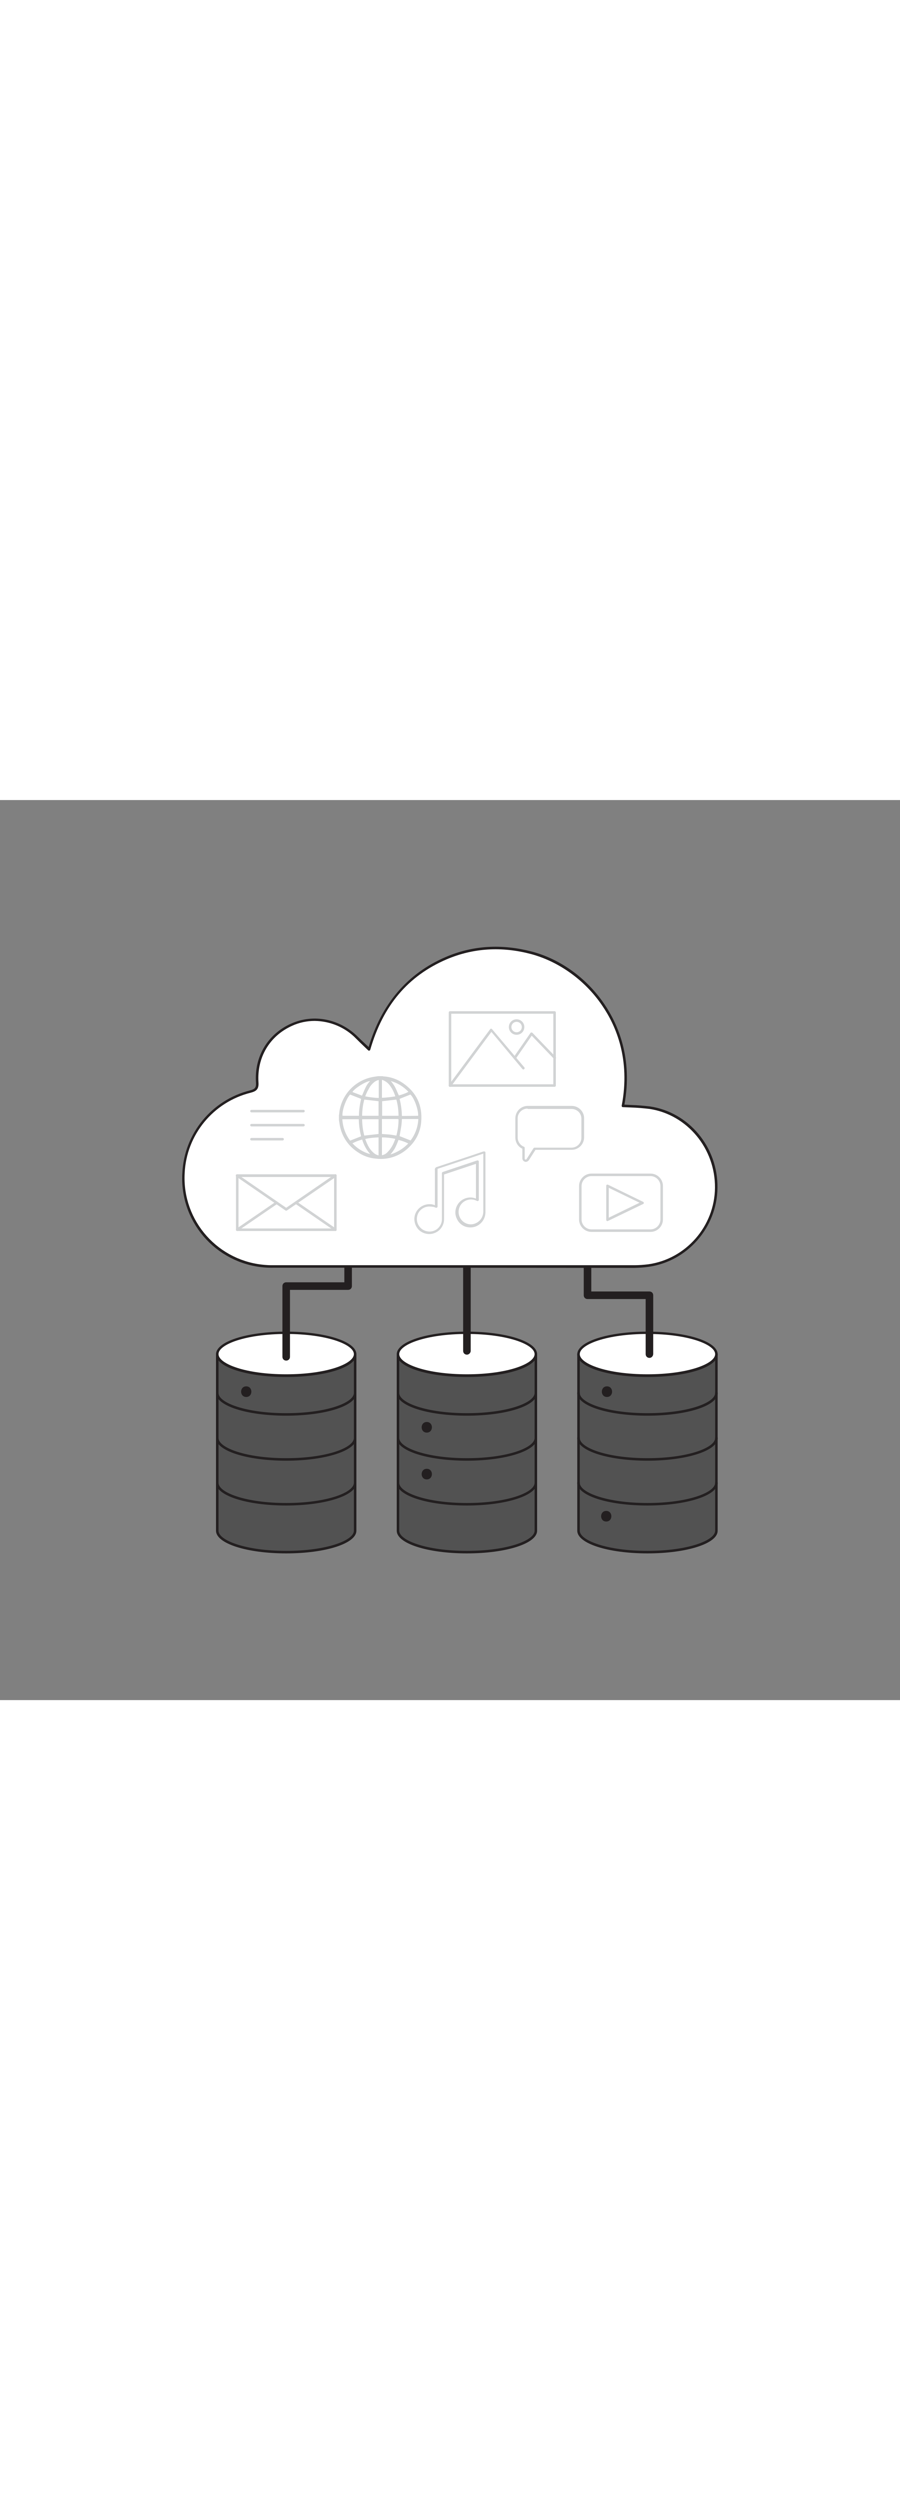 <svg version="1.1" id="Layer_1" xmlns="http://www.w3.org/2000/svg" xmlns:xlink="http://www.w3.org/1999/xlink" x="0px" y="0px" viewBox="0 0 500 500" style="width: 180px;" xml:space="preserve" data-imageid="data-storage-3-17" imageName="Data Storage 3" class="illustrations_image">
<rect x="0" y="0" width="500" height="500" fill="#808080" stroke="none"/>
<style type="text/css">
	.st0_data-storage-3-17{fill:#68E1FD;}
	.st1_data-storage-3-17{fill:#231F20;}
	.st2_data-storage-3-17{fill:#FFFFFF;}
	.st3_data-storage-3-17{fill:#D1D3D4;}
</style>
<g id="Data_Storage_data-storage-3-17">
	<path class="st0_data-storage-3-17 targetColor" d="M120.7,307.8v98.1c0,6.6,17.2,11.9,38.3,11.9s38.3-5.3,38.3-11.9v-98.1H120.7z" style="fill: rgb(82, 82, 82);"/>
	<path class="st1_data-storage-3-17" d="M159,418.5c-21.9,0-39-5.5-39-12.6v-98.1c0-0.4,0.3-0.7,0.7-0.7h0h76.6c0.4,0,0.7,0.3,0.7,0.7l0,0v98.1&#10;&#9;&#9;C198,413,180.9,418.5,159,418.5z M121.4,308.5v97.4c0,5.4,15.1,11.2,37.6,11.2s37.6-5.8,37.6-11.2v-97.3L121.4,308.5z"/>
	<ellipse class="st2_data-storage-3-17" cx="159" cy="307.8" rx="38.3" ry="11.9"/>
	<path class="st1_data-storage-3-17" d="M159,320.5c-21.9,0-39-5.5-39-12.6s17.1-12.6,39-12.6s39,5.5,39,12.6S180.9,320.5,159,320.5z M159,296.6&#10;&#9;&#9;c-22.5,0-37.6,5.8-37.6,11.2s15.1,11.2,37.6,11.2s37.6-5.8,37.6-11.2S181.5,296.6,159,296.6z"/>
	<path class="st1_data-storage-3-17" d="M159,342c-21.9,0-39-5.5-39-12.6c0-0.4,0.3-0.7,0.7-0.7c0.4,0,0.7,0.3,0.7,0.7c0,5.4,15.1,11.2,37.6,11.2&#10;&#9;&#9;s37.6-5.8,37.6-11.2c0-0.4,0.3-0.7,0.7-0.7s0.7,0.3,0.7,0.7c0,0,0,0,0,0C198,336.5,180.9,342,159,342z"/>
	<path class="st1_data-storage-3-17" d="M159,367c-21.9,0-39-5.5-39-12.6c0-0.4,0.3-0.7,0.7-0.7c0.4,0,0.7,0.3,0.7,0.7l0,0c0,5.4,15.1,11.2,37.6,11.2&#10;&#9;&#9;s37.6-5.8,37.6-11.2c0-0.4,0.3-0.7,0.7-0.7s0.7,0.3,0.7,0.7c0,0,0,0,0,0C198,361.4,180.9,367,159,367z"/>
	<path class="st1_data-storage-3-17" d="M159,391.9c-21.9,0-39-5.5-39-12.6c0-0.4,0.3-0.7,0.7-0.7c0.4,0,0.7,0.3,0.7,0.7c0,5.4,15.1,11.2,37.6,11.2&#10;&#9;&#9;s37.6-5.8,37.6-11.2c0-0.4,0.3-0.7,0.7-0.7s0.7,0.3,0.7,0.7c0,0,0,0,0,0C198,386.3,180.9,391.9,159,391.9z"/>
	<path class="st0_data-storage-3-17 targetColor" d="M221.1,307.8v98.1c0,6.6,17.1,11.9,38.3,11.9s38.3-5.3,38.3-11.9v-98.1H221.1z" style="fill: rgb(82, 82, 82);"/>
	<path class="st1_data-storage-3-17" d="M259.4,418.5c-21.9,0-39-5.5-39-12.6v-98.1c0-0.4,0.3-0.7,0.7-0.7c0,0,0,0,0,0h76.6c0.4,0,0.7,0.3,0.7,0.7v0&#10;&#9;&#9;v98.1C298.4,413,281.3,418.5,259.4,418.5z M221.8,308.5v97.4c0,5.4,15.1,11.2,37.6,11.2s37.6-5.8,37.6-11.2v-97.3L221.8,308.5z"/>
	<ellipse class="st2_data-storage-3-17" cx="259.4" cy="307.8" rx="38.3" ry="11.9"/>
	<path class="st1_data-storage-3-17" d="M259.4,320.5c-21.9,0-39-5.5-39-12.6s17.1-12.6,39-12.6s39,5.5,39,12.6S281.3,320.5,259.4,320.5z M259.4,296.6&#10;&#9;&#9;c-22.5,0-37.6,5.8-37.6,11.2s15.1,11.2,37.6,11.2s37.6-5.8,37.6-11.2S281.9,296.6,259.4,296.6z"/>
	<path class="st1_data-storage-3-17" d="M259.4,342c-21.9,0-39-5.5-39-12.6c0-0.4,0.3-0.7,0.7-0.7c0.4,0,0.7,0.3,0.7,0.7c0,5.4,15.1,11.2,37.6,11.2&#10;&#9;&#9;s37.6-5.8,37.6-11.2c0-0.4,0.3-0.7,0.7-0.7s0.7,0.3,0.7,0.7c0,0,0,0,0,0C298.4,336.5,281.3,342,259.4,342z"/>
	<path class="st1_data-storage-3-17" d="M259.4,367c-21.9,0-39-5.5-39-12.6c0-0.4,0.3-0.7,0.7-0.7s0.7,0.3,0.7,0.7c0,0,0,0,0,0&#10;&#9;&#9;c0,5.4,15.1,11.2,37.6,11.2s37.6-5.8,37.6-11.2c0-0.4,0.3-0.7,0.7-0.7c0.4,0,0.7,0.3,0.7,0.7C298.4,361.4,281.3,367,259.4,367z"/>
	<path class="st1_data-storage-3-17" d="M259.4,391.9c-21.9,0-39-5.5-39-12.6c0-0.4,0.3-0.7,0.7-0.7s0.7,0.3,0.7,0.7c0,0,0,0,0,0&#10;&#9;&#9;c0,5.4,15.1,11.2,37.6,11.2s37.6-5.8,37.6-11.2c0-0.4,0.3-0.7,0.7-0.7s0.7,0.3,0.7,0.7c0,0,0,0,0,0&#10;&#9;&#9;C298.4,386.3,281.3,391.9,259.4,391.9z"/>
	<path class="st0_data-storage-3-17 targetColor" d="M321.4,307.8v98.1c0,6.6,17.1,11.9,38.3,11.9s38.3-5.3,38.3-11.9v-98.1H321.4z" style="fill: rgb(82, 82, 82);"/>
	<path class="st1_data-storage-3-17" d="M359.7,418.5c-21.9,0-39-5.5-39-12.6v-98.1c0-0.4,0.3-0.7,0.7-0.7h0H398c0.4,0,0.7,0.3,0.7,0.7v0v98.1&#10;&#9;&#9;C398.8,413,381.6,418.5,359.7,418.5z M322.1,308.5v97.4c0,5.4,15.1,11.2,37.6,11.2s37.6-5.8,37.6-11.2v-97.3L322.1,308.5z"/>
	<ellipse class="st2_data-storage-3-17" cx="359.7" cy="307.8" rx="38.3" ry="11.9"/>
	<path class="st1_data-storage-3-17" d="M359.7,320.5c-21.9,0-39-5.5-39-12.6s17.1-12.6,39-12.6s39,5.5,39,12.6S381.6,320.5,359.7,320.5z M359.7,296.6&#10;&#9;&#9;c-22.5,0-37.6,5.8-37.6,11.2s15.1,11.2,37.6,11.2s37.6-5.8,37.6-11.2S382.2,296.6,359.7,296.6z"/>
	<path class="st1_data-storage-3-17" d="M359.7,342c-21.9,0-39-5.5-39-12.6c0-0.4,0.3-0.7,0.7-0.7s0.7,0.3,0.7,0.7c0,0,0,0,0,0&#10;&#9;&#9;c0,5.4,15.1,11.2,37.6,11.2s37.6-5.8,37.6-11.2c0-0.4,0.3-0.7,0.7-0.7s0.7,0.3,0.7,0.7c0,0,0,0,0,0&#10;&#9;&#9;C398.8,336.5,381.6,342,359.7,342z"/>
	<path class="st1_data-storage-3-17" d="M359.7,367c-21.9,0-39-5.5-39-12.6c0-0.4,0.3-0.7,0.7-0.7c0.4,0,0.7,0.3,0.7,0.7c0,5.4,15.1,11.2,37.6,11.2&#10;&#9;&#9;s37.6-5.8,37.6-11.2c0-0.4,0.3-0.7,0.7-0.7c0.4,0,0.7,0.3,0.7,0.7C398.8,361.4,381.6,367,359.7,367z"/>
	<path class="st1_data-storage-3-17" d="M359.7,391.9c-21.9,0-39-5.5-39-12.6c0-0.4,0.3-0.7,0.7-0.7s0.7,0.3,0.7,0.7c0,0,0,0,0,0&#10;&#9;&#9;c0,5.4,15.1,11.2,37.6,11.2s37.6-5.8,37.6-11.2c0-0.4,0.3-0.7,0.7-0.7s0.7,0.3,0.7,0.7c0,0,0,0,0,0&#10;&#9;&#9;C398.8,386.3,381.6,391.9,359.7,391.9z"/>
	<path class="st1_data-storage-3-17" d="M136.8,325.7c-3.8,0-3.8,5.9,0,5.9S140.6,325.7,136.8,325.7z"/>
	<path class="st1_data-storage-3-17" d="M237.1,345.5c-3.8,0-3.8,5.9,0,5.9S240.9,345.5,237.1,345.5z"/>
	<path class="st1_data-storage-3-17" d="M237.1,371.5c-3.8,0-3.8,5.9,0,5.9S240.9,371.5,237.1,371.5z"/>
	<path class="st1_data-storage-3-17" d="M337.2,325.7c-3.8,0-3.8,5.9,0,5.9S341,325.7,337.2,325.7z"/>
	<path class="st1_data-storage-3-17" d="M336.8,394.9c-3.8,0-3.8,5.9,0,5.9S340.6,394.9,336.8,394.9z"/>
</g>
<g id="Cloud_data-storage-3-17">
	<path class="st1_data-storage-3-17" d="M159,311.4c-1.2,0-2.1-0.9-2.1-2.1l0,0V270c0-1.2,0.9-2.1,2.1-2.1h0h32.3v-10.3c0-1.2,0.9-2.1,2.1-2.1&#10;&#9;&#9;c1.2,0,2.1,0.9,2.1,2.1c0,0,0,0,0,0V270c0,1.2-0.9,2.1-2.1,2.1h0h-32.3v37.2C161.1,310.5,160.2,311.4,159,311.4z"/>
	<path class="st1_data-storage-3-17" d="M360.8,309.9c-1.2,0-2.1-0.9-2.1-2.1l0,0v-30.6h-32.3c-1.2,0-2.1-0.9-2.1-2.1l0,0v-18.9c0-1.2,0.9-2.1,2.1-2.1&#10;&#9;&#9;s2.1,0.9,2.1,2.1V273h32.3c1.2,0,2.1,0.9,2.1,2.1l0,0v32.7C362.8,309,361.9,309.9,360.8,309.9z"/>
	<path class="st1_data-storage-3-17" d="M259.4,308.1c-1.2,0-2.1-0.9-2.1-2.1l0,0v-48.4c0-1.2,0.9-2.1,2.1-2.1s2.1,0.9,2.1,2.1V306&#10;&#9;&#9;C261.5,307.1,260.5,308.1,259.4,308.1z"/>
	<path class="st2_data-storage-3-17" d="M205.2,138.5c-2.6-2.5-4.7-4.4-6.7-6.5c-9.9-9.9-24.2-12.7-36.4-7.3c-12.6,5.6-20,17.9-19.1,32.1&#10;&#9;&#9;c0.2,3.3-0.8,4.3-3.8,5.1c-20.9,5.2-36.3,24.1-37.1,45.3c-1.1,29,20.8,51.9,49.9,51.9c66.9,0,133.9,0,200.8,0&#10;&#9;&#9;c2.6,0,5.1-0.2,7.7-0.6c21.2-2.9,37.5-21.6,37.7-43.2c0.2-22.1-15.5-41.2-36.9-44.4c-4.9-0.7-10-0.7-15-1&#10;&#9;&#9;c8.5-44.5-20.9-76.9-50.7-84.9c-16.2-4.3-32.1-3.7-47.5,2.9C225.4,97.5,211.9,115.1,205.2,138.5z"/>
	<path class="st1_data-storage-3-17" d="M230.1,259.8c-26.5,0-52.3,0-78.3,0c-27.5,0.5-50.2-21.4-50.6-48.9c0-1.2,0-2.5,0.1-3.7&#10;&#9;&#9;c1-21.9,16.3-40.6,37.6-45.9c2.6-0.7,3.5-1.4,3.3-4.3c-1-14.4,6.5-27,19.5-32.8c12.5-5.6,27.1-2.7,37.2,7.4&#10;&#9;&#9;c1.4,1.4,2.8,2.7,4.3,4.1l1.6,1.5c7.2-24.1,21.6-40.9,42.8-50c15.1-6.5,31.2-7.4,48-3c15.8,4.2,30.4,14.8,40.1,29.1&#10;&#9;&#9;c7.7,11.3,15.9,30.2,11.2,55.9c1.3,0.1,2.6,0.1,3.9,0.2c3.4,0.1,6.9,0.4,10.3,0.8c21.6,3.2,37.8,22.6,37.5,45.2&#10;&#9;&#9;c-0.2,22-16.7,40.9-38.3,43.9c-2.6,0.4-5.2,0.5-7.8,0.6L230.1,259.8z M174.8,122.7c-4.3,0-8.6,0.9-12.5,2.7&#10;&#9;&#9;c-12.5,5.6-19.6,17.6-18.7,31.4c0.3,3.9-1.3,5-4.4,5.8c-20.7,5.2-35.6,23.3-36.6,44.6c-1.5,26.7,18.9,49.5,45.5,51.1&#10;&#9;&#9;c1.2,0.1,2.4,0.1,3.6,0.1c63.5,0,126.2,0,200.8,0c2.5,0,5.1-0.2,7.6-0.5c20.9-2.9,36.9-21.1,37.1-42.5&#10;&#9;&#9;c0.2-21.8-15.4-40.6-36.3-43.8c-3.4-0.4-6.8-0.7-10.1-0.8c-1.6-0.1-3.2-0.1-4.8-0.2c-0.2,0-0.4-0.1-0.5-0.3&#10;&#9;&#9;c-0.1-0.2-0.2-0.4-0.1-0.6c4.9-25.6-3.2-44.4-10.9-55.6c-9.5-14-23.9-24.3-39.3-28.5c-16.5-4.4-32.3-3.4-47.1,2.9&#10;&#9;&#9;c-21.4,9.2-35.3,25.6-42.4,50.2c-0.1,0.4-0.5,0.6-0.9,0.5c-0.1,0-0.2-0.1-0.3-0.2l-2.4-2.3c-1.6-1.5-2.9-2.8-4.3-4.2&#10;&#9;&#9;C191.8,126.3,183.5,122.8,174.8,122.7z"/>
</g>
<g id="Icons_data-storage-3-17">
	<path class="st3_data-storage-3-17" d="M210,153.4h2.6c0.1,0,0.2,0.1,0.3,0.1c3.9,0.2,7.7,1.5,10.9,3.7c7.6,5.2,11,12.4,10.2,21.6&#10;&#9;&#9;c-0.4,5.1-2.6,9.9-6.2,13.5c-4.9,5.2-11.9,7.8-19,6.9c-3.7-0.3-7.2-1.6-10.2-3.7c-5.5-3.6-9.1-9.3-10-15.8c-0.1-0.7-0.2-1.3-0.3-2&#10;&#9;&#9;v-2.6c0-0.2,0.1-0.3,0.1-0.5c0.1-1,0.2-2,0.4-2.9c2-9.4,9.6-16.6,19.2-18C208.7,153.6,209.4,153.5,210,153.4z M228.1,189.1&#10;&#9;&#9;c2.6-3.4,4.1-7.6,4.3-11.9h-9.1c-0.1,1.6-0.2,3.2-0.5,4.8s-0.5,3.2-0.8,4.7L228.1,189.1z M190.2,177.3c0.2,4.3,1.7,8.4,4.3,11.9&#10;&#9;&#9;l6.1-2.4c-0.8-3.1-1.2-6.3-1.3-9.5H190.2z M232.3,175.4c0.2-3.4-2.3-10.1-4.3-11.8l-6,2.4c0.8,3.1,1.2,6.3,1.3,9.5L232.3,175.4z&#10;&#9;&#9; M200.6,166l-6.1-2.4c-2.2,2.3-4.6,9-4.2,11.8h9.1C199.4,172.3,199.9,169.1,200.6,166z M212.2,185.5c1.4,0.1,2.7,0.2,4,0.3&#10;&#9;&#9;s2.6,0.4,4,0.6c0-0.1,0.1-0.2,0.1-0.4c0.7-2.7,1.1-5.5,1.1-8.3c0-0.4-0.1-0.5-0.5-0.5h-8.3h-0.4L212.2,185.5z M201.2,177.3&#10;&#9;&#9;c0,3.1,0.4,6.1,1.2,9.1l7.9-0.9v-8.2H201.2z M221.4,175.4c0-3-0.4-6.1-1.2-9l-7.9,0.9v8.1L221.4,175.4z M202.4,166.4&#10;&#9;&#9;c-0.8,2.9-1.2,6-1.2,9h9.1v-8.1L202.4,166.4z M219.6,164.6c-0.6-2-1.5-3.9-2.7-5.6c-0.8-1.2-1.8-2.2-3.1-2.9&#10;&#9;&#9;c-0.5-0.3-1-0.5-1.6-0.7v10C214.7,165.3,217.2,165,219.6,164.6L219.6,164.6z M212.2,187.4v9.9c1.1-0.2,2.1-0.7,2.9-1.5&#10;&#9;&#9;c1.7-1.7,3-3.7,3.9-6c0.2-0.5,0.4-1.1,0.6-1.6C217.2,187.7,214.7,187.4,212.2,187.4L212.2,187.4z M210.3,197.4v-10&#10;&#9;&#9;c-2.5,0.1-5,0.3-7.4,0.9c0.4,1.1,0.8,2.1,1.3,3.1c0.8,1.8,1.9,3.3,3.4,4.6C208.4,196.7,209.3,197.2,210.3,197.4L210.3,197.4z&#10;&#9;&#9; M202.9,164.6c2.5,0.5,5,0.8,7.5,0.9v-10c-0.8,0.2-1.5,0.5-2.1,0.9c-1.5,1.1-2.7,2.5-3.5,4.2C204.1,161.7,203.5,163.1,202.9,164.6&#10;&#9;&#9;L202.9,164.6z M226.8,190.8c-1.7-0.9-3.5-1.5-5.4-2c-1.7,4.4-2.2,5.3-4.5,8.1C220.7,195.7,224.1,193.6,226.8,190.8L226.8,190.8z&#10;&#9;&#9; M205.6,156.1c-2.3,0.1-8.6,4-9.8,6.1l5.3,2c0.7-1.5,1.2-2.9,1.9-4.3C203.6,158.5,204.5,157.2,205.6,156.1z M195.8,190.7&#10;&#9;&#9;c2.7,2.9,6.1,5,9.9,6c-2.1-2.3-3.6-5.1-4.5-8.1C199.3,189.1,197.5,189.8,195.8,190.7L195.8,190.7z M217.1,156.1&#10;&#9;&#9;c1,1.1,1.9,2.4,2.6,3.8c0.7,1.4,1.2,2.8,1.9,4.2c1.8-0.5,3.6-1.1,5.3-2C224.2,159.2,220.8,157.1,217.1,156.1z"/>
	<path class="st3_data-storage-3-17" d="M361.4,239.9h-32.8c-3.8,0-6.9-3.1-6.9-6.9v-18.6c0-3.8,3.1-6.9,6.9-6.9h32.8c3.8,0,6.9,3.1,6.9,6.9V233&#10;&#9;&#9;C368.3,236.8,365.2,239.9,361.4,239.9C361.4,239.9,361.4,239.9,361.4,239.9z M328.6,208.9c-3,0-5.5,2.5-5.5,5.5V233&#10;&#9;&#9;c0,3,2.5,5.5,5.5,5.5h32.8c3,0,5.5-2.5,5.5-5.5v-18.6c0-3-2.5-5.5-5.5-5.5L328.6,208.9z"/>
	<path class="st3_data-storage-3-17" d="M337.5,233.9c-0.1,0-0.3,0-0.4-0.1c-0.2-0.1-0.3-0.4-0.3-0.6v-18.9c0-0.2,0.1-0.5,0.3-0.6&#10;&#9;&#9;c0.2-0.1,0.5-0.1,0.7,0l19.5,9.5c0.2,0.1,0.4,0.4,0.4,0.6c0,0.3-0.2,0.5-0.4,0.6l-19.5,9.4C337.7,233.9,337.6,233.9,337.5,233.9z&#10;&#9;&#9; M338.2,215.4V232l17.1-8.3L338.2,215.4z"/>
	<path class="st3_data-storage-3-17" d="M308.1,159.3H250c-0.4,0-0.7-0.3-0.7-0.7V118c0-0.4,0.3-0.7,0.7-0.7h58.1c0.4,0,0.7,0.3,0.7,0.7v0v40.6&#10;&#9;&#9;C308.8,159,308.5,159.3,308.1,159.3C308.1,159.3,308.1,159.3,308.1,159.3z M250.7,157.9h56.7v-39.2h-56.7V157.9z"/>
	<path class="st3_data-storage-3-17" d="M250,159.3c-0.2,0-0.3,0-0.4-0.1c-0.3-0.2-0.4-0.7-0.2-1c0,0,0,0,0,0l22.9-30.9c0.1-0.2,0.3-0.3,0.5-0.3&#10;&#9;&#9;c0.2,0,0.4,0.1,0.5,0.2l18,21.3c0.3,0.3,0.2,0.7-0.1,1c-0.3,0.3-0.7,0.2-1-0.1L273,128.8L250.6,159&#10;&#9;&#9;C250.4,159.2,250.2,159.3,250,159.3z"/>
	<path class="st3_data-storage-3-17" d="M286,143.9c-0.1,0-0.3,0-0.4-0.1c-0.3-0.2-0.4-0.7-0.2-1c0,0,0,0,0,0l9.3-13.4c0.1-0.2,0.3-0.3,0.5-0.3&#10;&#9;&#9;c0.2,0,0.4,0.1,0.6,0.2l12.9,13.4c0.3,0.3,0.3,0.7,0,1s-0.7,0.3-1,0l-12.3-12.8l-8.8,12.7C286.4,143.8,286.2,143.9,286,143.9z"/>
	<path class="st3_data-storage-3-17" d="M287,130.4c-2.4,0-4.3-1.9-4.3-4.3c0-2.4,1.9-4.3,4.3-4.3c2.4,0,4.3,1.9,4.3,4.3S289.4,130.4,287,130.4&#10;&#9;&#9;L287,130.4z M287,123.2c-1.6,0-2.9,1.3-2.9,2.9s1.3,2.9,2.9,2.9c1.6,0,2.9-1.3,2.9-2.9S288.6,123.2,287,123.2&#10;&#9;&#9;C287,123.2,287,123.2,287,123.2z"/>
	<path class="st3_data-storage-3-17" d="M186.3,239.4h-54.5c-0.4,0-0.7-0.3-0.7-0.7v-30.1c0-0.4,0.3-0.7,0.7-0.7h54.5c0.4,0,0.7,0.3,0.7,0.7v30.1&#10;&#9;&#9;C187,239.1,186.7,239.4,186.3,239.4z M132.5,238h53.1v-28.6h-53.1V238z"/>
	<path class="st3_data-storage-3-17" d="M159,228.1c-0.1,0-0.3,0-0.4-0.1l-27.3-18.8c-0.3-0.2-0.4-0.6-0.2-1c0,0,0,0,0,0c0.2-0.3,0.7-0.4,1-0.2&#10;&#9;&#9;c0,0,0,0,0,0l26.9,18.5l26.9-18.5c0.3-0.2,0.8-0.2,1,0.2c0,0,0,0,0,0c0.2,0.3,0.2,0.7-0.1,1c0,0,0,0,0,0L159.4,228&#10;&#9;&#9;C159.3,228.1,159.2,228.1,159,228.1z"/>
	<path class="st3_data-storage-3-17" d="M131.8,239.4c-0.4,0-0.7-0.3-0.7-0.7c0-0.2,0.1-0.5,0.3-0.6l21.9-15c0.3-0.2,0.8-0.1,1,0.3&#10;&#9;&#9;c0.2,0.3,0.1,0.7-0.2,0.9l-21.9,15C132,239.4,131.9,239.4,131.8,239.4z"/>
	<path class="st3_data-storage-3-17" d="M186.3,239.4c-0.1,0-0.3,0-0.4-0.1l-21.8-15c-0.3-0.2-0.4-0.6-0.2-1c0,0,0,0,0,0c0.2-0.3,0.7-0.4,1-0.2&#10;&#9;&#9;c0,0,0,0,0,0l21.8,15c0.3,0.2,0.4,0.7,0.2,1C186.8,239.3,186.6,239.4,186.3,239.4L186.3,239.4z"/>
	<path class="st3_data-storage-3-17" d="M238.5,241.1h-0.3c-2.2-0.1-4.3-1-5.8-2.6c-1.5-1.7-2.3-3.9-2.2-6.1c0.2-4.6,4.2-8.1,8.8-7.9&#10;&#9;&#9;c0.8,0,1.5,0.2,2.2,0.4l0.4,0.2c0-0.1,0-0.2,0-0.3v-19.1c-0.2-0.9,0.3-1.7,1.2-1.9c6.3-2.1,12.7-4.2,19-6.3l6.5-2.2&#10;&#9;&#9;c0.1,0,0.3-0.1,0.4-0.1h0.2c0.2,0,0.4,0,0.5,0.1c0.2,0.1,0.3,0.3,0.3,0.5v0.2c0,0.2,0,0.4,0,0.6v8.1c0,8.1,0,16.1,0,24.2&#10;&#9;&#9;c0,2.8-1.3,5.4-3.6,7c-2.2,1.6-5,1.9-7.5,1.1c-2.1-0.7-3.9-2.3-4.8-4.4c-1-2-1.1-4.3-0.3-6.4c1.6-4.3,6.4-6.5,10.7-4.9&#10;&#9;&#9;c0.1,0,0.1,0.1,0.2,0.1v-19.3l-17.7,5.9V220c0,4.3,0,8.6,0,12.9c0,2.2-0.9,4.3-2.5,5.9C242.7,240.2,240.6,241.1,238.5,241.1z&#10;&#9;&#9; M238.5,225.8c-1.4,0-2.7,0.4-3.9,1.2c-1.8,1.2-2.9,3.2-3,5.4c-0.1,1.9,0.6,3.7,1.9,5.1c1.2,1.3,2.9,2.1,4.8,2.2&#10;&#9;&#9;c1.9,0.1,3.8-0.6,5.1-1.9c1.3-1.3,2.1-3,2.1-4.9c0-4.3,0-8.6,0-12.9v-12.7c0-0.3,0.2-0.6,0.5-0.7l19.1-6.4c0.4-0.1,0.8,0.1,0.9,0.5&#10;&#9;&#9;c0,0.1,0,0.1,0,0.2v21.2c0,0.4-0.3,0.7-0.7,0.7c-0.1,0-0.2,0-0.3-0.1l-0.9-0.4c-3.6-1.3-7.6,0.5-8.9,4.1c-1.3,3.6,0.5,7.6,4.1,8.9&#10;&#9;&#9;l0,0c2.1,0.8,4.4,0.4,6.2-0.9c1.9-1.3,3-3.5,3-5.9c0-8.1,0-16.2,0-24.2v-7.9l-6.2,2.1c-6.3,2.1-12.7,4.2-19,6.3&#10;&#9;&#9;c-0.2,0.1-0.2,0.1-0.2,0.5v19.2c0,0.3,0,0.6,0,0.9v0.4c0,0.2-0.1,0.4-0.3,0.6c-0.2,0.1-0.4,0.1-0.6,0.1l-0.5-0.2&#10;&#9;&#9;c-0.3-0.1-0.5-0.2-0.8-0.3C240,225.9,239.2,225.8,238.5,225.8L238.5,225.8z"/>
	<path class="st3_data-storage-3-17" d="M292.1,201c-0.2,0-0.4,0-0.5-0.1c-0.8-0.2-1.4-1-1.4-1.8v-5.4c-2.4-1.1-3.9-3.5-3.9-6.2v-10.7&#10;&#9;&#9;c0-3.8,3.1-6.9,6.9-6.9l0,0h24.4c3.8,0,6.9,3.1,6.9,6.8v0v10.7c0,3.8-3.1,6.9-6.9,6.9l0,0h-20.1l-3.7,5.8&#10;&#9;&#9;C293.3,200.7,292.7,201,292.1,201z M293.1,171.4c-3,0-5.5,2.4-5.5,5.4c0,0,0,0,0,0v10.7c0,2.2,1.4,4.3,3.5,5.1&#10;&#9;&#9;c0.3,0.1,0.4,0.4,0.4,0.7v5.9c0,0.2,0.1,0.4,0.4,0.5c0.2,0.1,0.4,0,0.6-0.2l3.9-6.1c0.1-0.2,0.4-0.3,0.6-0.3h20.5&#10;&#9;&#9;c3,0,5.4-2.4,5.5-5.4v-10.7c0-3-2.4-5.4-5.5-5.4l0,0H293.1z"/>
	<path class="st3_data-storage-3-17" d="M168.6,173.5h-28.9c-0.4,0-0.7-0.3-0.7-0.7c0-0.4,0.3-0.7,0.7-0.7h28.9c0.4,0,0.7,0.3,0.7,0.7&#10;&#9;&#9;C169.3,173.2,169,173.5,168.6,173.5z"/>
	<path class="st3_data-storage-3-17" d="M168.6,181.3h-28.9c-0.4,0-0.7-0.3-0.7-0.7c0-0.4,0.3-0.7,0.7-0.7h28.9c0.4,0,0.7,0.3,0.7,0.7&#10;&#9;&#9;C169.3,181,169,181.3,168.6,181.3C168.6,181.3,168.6,181.3,168.6,181.3z"/>
	<path class="st3_data-storage-3-17" d="M157,189.1h-17.3c-0.4,0-0.7-0.3-0.7-0.7c0-0.4,0.3-0.7,0.7-0.7H157c0.4,0,0.7,0.3,0.7,0.7&#10;&#9;&#9;C157.7,188.8,157.4,189.1,157,189.1C157,189.1,157,189.1,157,189.1z"/>
</g>
</svg>